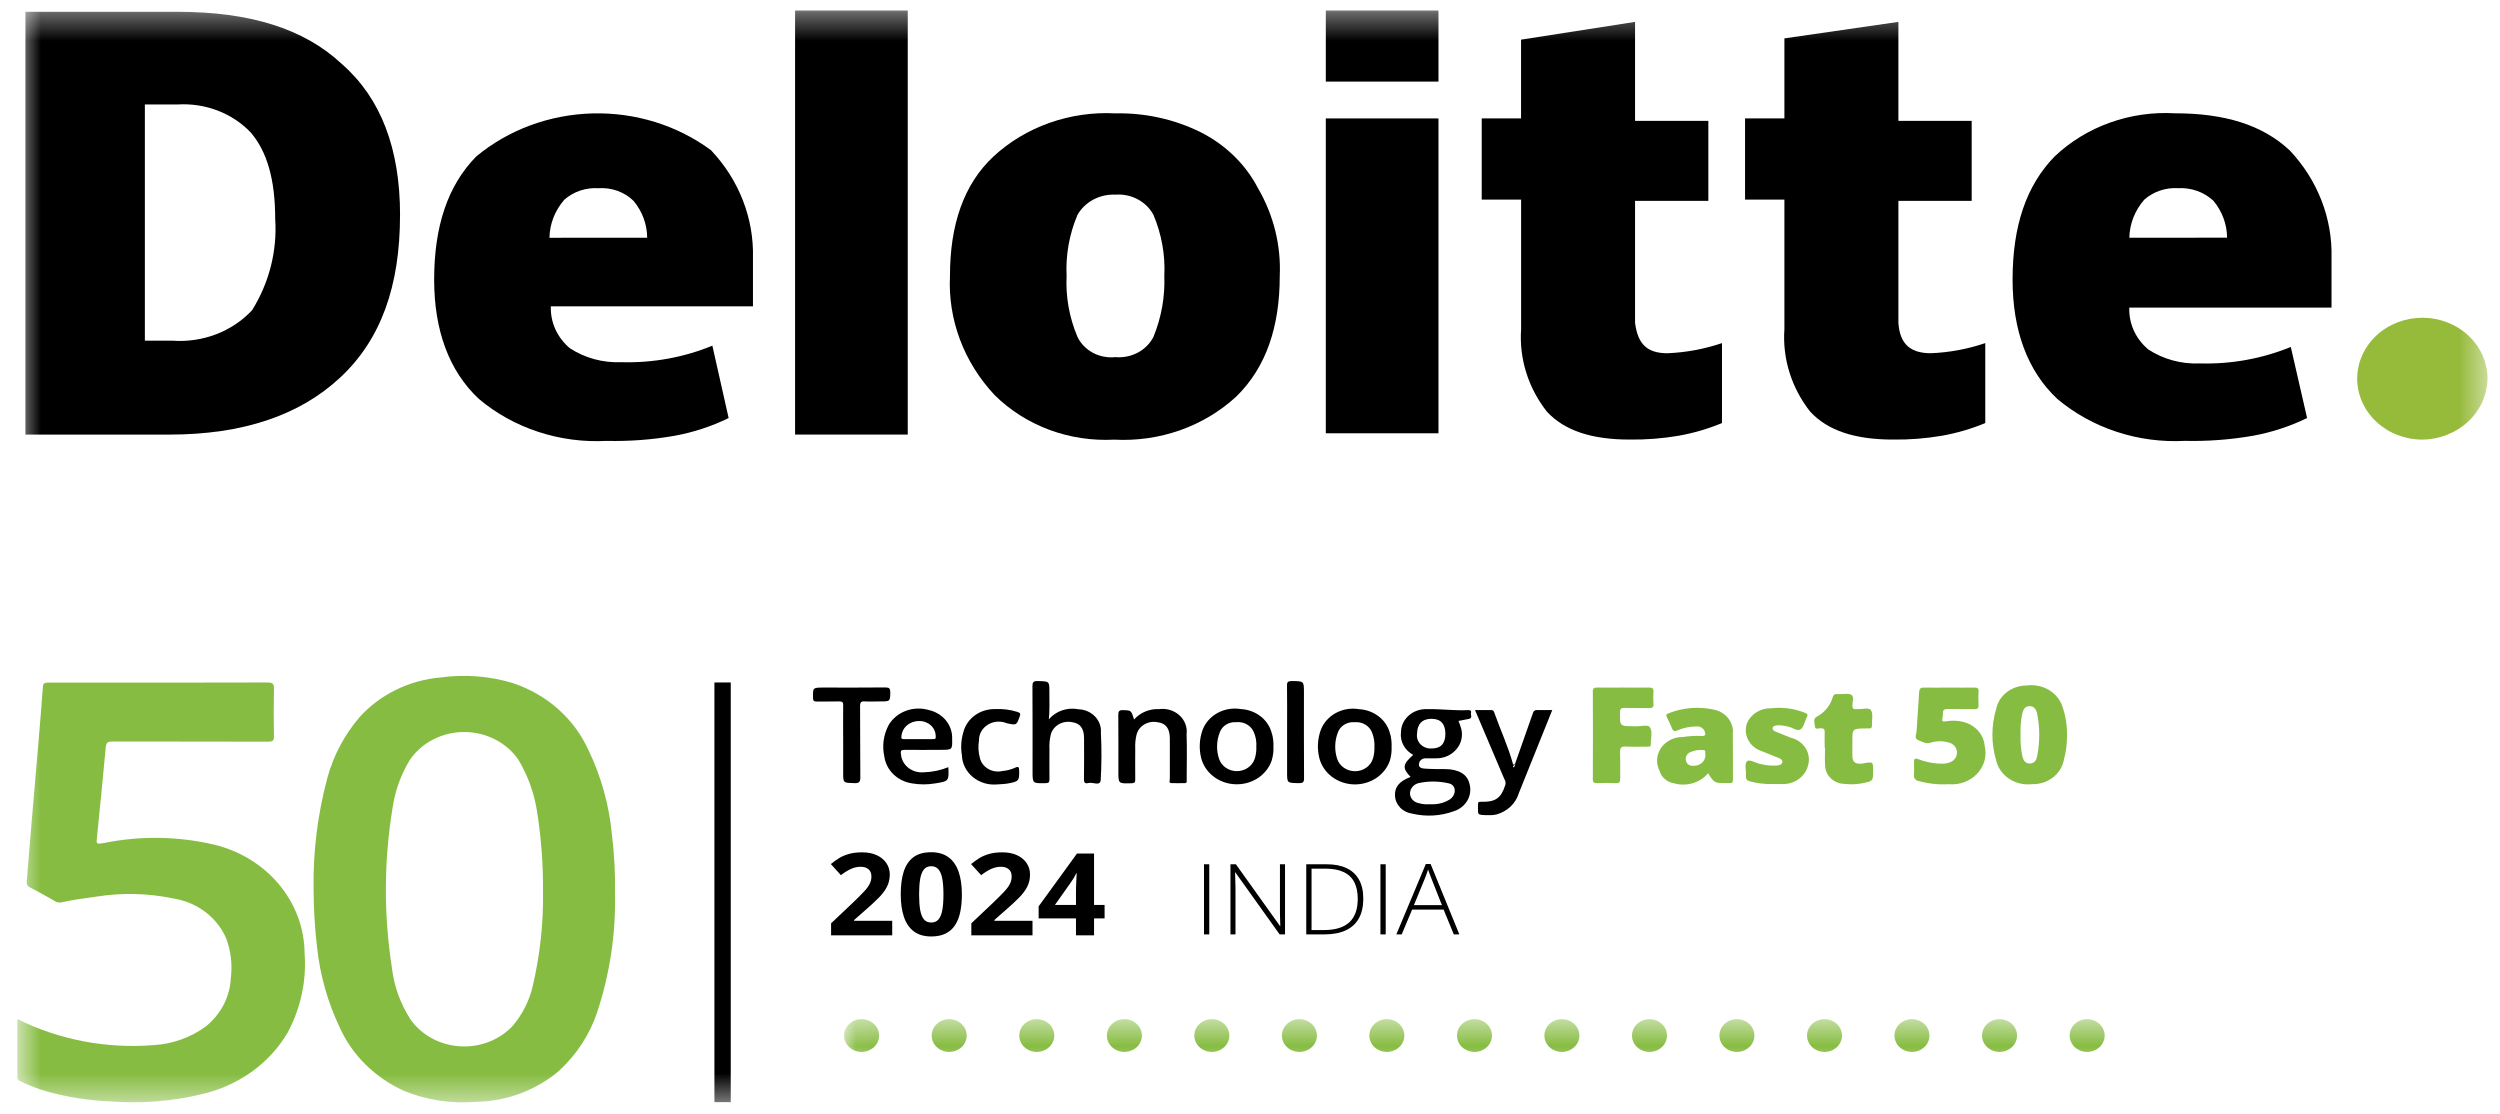 <svg width="92" height="41" viewBox="0 0 92 41" fill="none" xmlns="http://www.w3.org/2000/svg">
<g clip-path="url(#clip0_17131_335)">
<mask id="mask0_17131_335" style="mask-type:luminance" maskUnits="userSpaceOnUse" x="0" y="0" width="92" height="41">
<path d="M91.538 0.387H0.639V40.562H91.538V0.387Z" fill="white"/>
</mask>
<g mask="url(#mask0_17131_335)">
<path d="M21.66 27.619C21.407 27.046 21.027 26.529 20.547 26.101C20.067 25.673 19.496 25.345 18.871 25.137C18.019 24.88 17.116 24.809 16.23 24.928C15.647 24.978 15.081 25.134 14.563 25.389C14.045 25.644 13.586 25.992 13.213 26.413C12.663 27.065 12.266 27.818 12.049 28.623C11.69 29.956 11.519 31.326 11.54 32.701C11.541 33.423 11.584 34.146 11.669 34.864C11.777 35.885 12.06 36.884 12.507 37.821C12.966 38.837 13.804 39.662 14.865 40.143C15.699 40.484 16.612 40.624 17.52 40.548C18.648 40.526 19.73 40.123 20.565 39.412C21.215 38.815 21.698 38.078 21.971 37.265C22.441 35.845 22.664 34.363 22.633 32.877C22.645 32.147 22.606 31.418 22.517 30.693C22.415 29.632 22.128 28.593 21.665 27.62M19.604 36.292C19.481 36.821 19.232 37.317 18.876 37.742C18.636 38.002 18.336 38.205 17.998 38.338C17.66 38.47 17.294 38.527 16.928 38.505C16.563 38.482 16.208 38.381 15.892 38.209C15.575 38.037 15.305 37.798 15.104 37.512C14.73 36.93 14.497 36.278 14.421 35.602C14.115 33.635 14.127 31.637 14.456 29.673C14.549 29.073 14.761 28.495 15.08 27.968C15.294 27.653 15.589 27.393 15.939 27.213C16.289 27.033 16.682 26.938 17.081 26.938C17.481 26.938 17.874 27.033 18.224 27.213C18.574 27.393 18.869 27.653 19.083 27.968C19.442 28.573 19.675 29.235 19.772 29.921C19.919 30.863 19.989 31.815 19.983 32.767C20.003 33.951 19.876 35.134 19.604 36.29" fill="#86BC41"/>
<path d="M7.85 31.076C6.535 30.772 5.163 30.753 3.839 31.02C3.538 31.072 3.538 31.074 3.571 30.787C3.571 30.773 3.571 30.761 3.575 30.748C3.682 29.668 3.795 28.59 3.89 27.51C3.906 27.329 3.96 27.286 4.147 27.287C6.054 27.293 7.96 27.287 9.866 27.294C10.026 27.294 10.083 27.262 10.081 27.101C10.07 26.516 10.07 25.93 10.081 25.345C10.084 25.169 10.04 25.115 9.841 25.115C7.618 25.122 5.396 25.12 3.173 25.12C2.701 25.12 2.23 25.123 1.758 25.12C1.635 25.12 1.587 25.151 1.579 25.273C1.526 25.996 1.466 26.714 1.405 27.435C1.326 28.371 1.243 29.308 1.164 30.244C1.103 30.968 1.045 31.685 0.985 32.406C0.977 32.508 0.978 32.592 1.097 32.653C1.42 32.818 1.729 32.997 2.043 33.173C2.075 33.192 2.111 33.206 2.149 33.211C2.187 33.217 2.226 33.215 2.264 33.206C2.687 33.111 3.118 33.053 3.552 32.995C4.483 32.847 5.436 32.869 6.358 33.059C6.794 33.126 7.205 33.297 7.55 33.555C7.894 33.814 8.161 34.152 8.325 34.536C8.499 35.004 8.557 35.502 8.494 35.994C8.478 36.334 8.389 36.667 8.231 36.973C8.072 37.279 7.849 37.551 7.574 37.773C7.023 38.179 6.354 38.419 5.654 38.46C3.919 38.599 2.177 38.267 0.639 37.502C0.639 38.238 0.639 38.948 0.639 39.656C0.639 39.742 0.704 39.765 0.764 39.795C1.062 39.942 1.374 40.063 1.696 40.157C2.47 40.376 3.271 40.502 4.08 40.533C5.195 40.619 6.318 40.53 7.403 40.272C8.075 40.12 8.706 39.839 9.256 39.446C9.805 39.053 10.26 38.557 10.591 37.99C11.073 37.085 11.286 36.076 11.208 35.068C11.2 34.148 10.866 33.258 10.258 32.535C9.651 31.813 8.804 31.299 7.851 31.076" fill="#86BC41"/>
<path d="M74.588 25.226C74.321 25.224 74.062 25.309 73.856 25.467C73.649 25.625 73.508 25.846 73.458 26.091C73.275 26.709 73.275 27.361 73.458 27.979C73.52 28.253 73.69 28.495 73.934 28.658C74.178 28.821 74.478 28.892 74.776 28.857C75.053 28.866 75.325 28.78 75.54 28.616C75.756 28.453 75.901 28.222 75.949 27.966C76.029 27.673 76.068 27.372 76.066 27.07C76.074 26.722 76.022 26.374 75.911 26.042C75.834 25.778 75.658 25.55 75.414 25.399C75.17 25.249 74.876 25.187 74.586 25.226M74.973 27.803C74.945 27.95 74.886 28.098 74.693 28.097C74.499 28.096 74.451 27.945 74.414 27.799C74.367 27.547 74.348 27.291 74.356 27.035C74.346 26.772 74.368 26.51 74.42 26.252C74.456 26.121 74.513 25.988 74.686 25.986C74.858 25.983 74.936 26.115 74.965 26.258C75.069 26.768 75.071 27.292 74.972 27.803" fill="#86BC41"/>
<path d="M72.229 26.561C72.023 26.514 71.809 26.509 71.602 26.545C71.487 26.562 71.461 26.536 71.479 26.439C71.493 26.381 71.5 26.322 71.5 26.263C71.489 26.122 71.555 26.087 71.698 26.091C72.014 26.1 72.331 26.091 72.647 26.097C72.781 26.1 72.818 26.057 72.811 25.938C72.801 25.774 72.801 25.61 72.811 25.445C72.817 25.33 72.77 25.3 72.653 25.303C72.344 25.309 72.034 25.303 71.725 25.303C71.415 25.303 71.12 25.31 70.818 25.303C70.669 25.298 70.629 25.348 70.624 25.483C70.599 25.962 70.556 26.44 70.529 26.919C70.523 27.035 70.416 27.182 70.626 27.253C70.76 27.299 70.87 27.386 71.039 27.333C71.261 27.261 71.501 27.259 71.724 27.328C71.817 27.352 71.897 27.406 71.95 27.481C72.004 27.555 72.026 27.646 72.014 27.735C71.993 27.949 71.808 28.089 71.518 28.102C71.201 28.108 70.886 28.051 70.593 27.937C70.465 27.892 70.432 27.927 70.436 28.043C70.441 28.201 70.446 28.359 70.436 28.516C70.431 28.541 70.432 28.567 70.438 28.593C70.444 28.618 70.455 28.642 70.471 28.663C70.487 28.684 70.508 28.702 70.531 28.716C70.555 28.729 70.581 28.738 70.608 28.742C70.966 28.841 71.34 28.881 71.712 28.859C71.907 28.876 72.104 28.851 72.286 28.783C72.468 28.716 72.63 28.609 72.759 28.472C72.889 28.335 72.981 28.171 73.03 27.993C73.078 27.816 73.081 27.63 73.037 27.452C73.02 27.244 72.933 27.046 72.789 26.886C72.645 26.727 72.451 26.614 72.234 26.563" fill="#86BC41"/>
<path d="M63.773 26.951C63.778 26.761 63.714 26.575 63.591 26.423C63.468 26.272 63.293 26.165 63.096 26.119C62.532 25.99 61.938 26.036 61.404 26.249C61.321 26.279 61.3 26.317 61.34 26.395C61.41 26.531 61.476 26.669 61.533 26.809C61.572 26.901 61.617 26.923 61.72 26.882C61.943 26.784 62.186 26.733 62.433 26.733C62.5 26.728 62.567 26.745 62.623 26.781C62.678 26.817 62.719 26.869 62.738 26.93C62.772 27.031 62.761 27.09 62.621 27.083C62.389 27.073 62.157 27.086 61.928 27.123C61.769 27.12 61.611 27.156 61.471 27.226C61.33 27.297 61.212 27.4 61.126 27.526C61.041 27.651 60.991 27.796 60.982 27.944C60.974 28.093 61.006 28.242 61.076 28.376C61.108 28.488 61.174 28.59 61.265 28.669C61.356 28.748 61.469 28.801 61.592 28.822C61.817 28.889 62.059 28.89 62.285 28.824C62.511 28.759 62.711 28.63 62.856 28.456C63.09 28.817 63.09 28.817 63.523 28.817C63.559 28.815 63.594 28.815 63.629 28.817C63.739 28.831 63.774 28.79 63.773 28.685C63.768 28.107 63.777 27.528 63.768 26.95M62.758 27.769C62.765 27.866 62.731 27.963 62.665 28.038C62.598 28.114 62.503 28.163 62.399 28.175C62.253 28.195 62.106 28.181 62.053 28.023C62.027 27.957 62.029 27.884 62.058 27.819C62.088 27.754 62.143 27.703 62.212 27.675C62.353 27.615 62.508 27.589 62.663 27.6C62.81 27.6 62.736 27.713 62.758 27.769Z" fill="#86BC41"/>
<path d="M54.134 26.235C54.151 26.163 54.116 26.128 54.031 26.132C53.525 26.159 53.021 26.084 52.517 26.097C52.393 26.091 52.269 26.109 52.153 26.15C52.037 26.19 51.931 26.252 51.841 26.332C51.751 26.412 51.68 26.508 51.63 26.614C51.581 26.721 51.556 26.835 51.555 26.951C51.535 27.115 51.568 27.281 51.648 27.428C51.728 27.576 51.853 27.698 52.006 27.779C51.613 28.131 51.596 28.261 51.91 28.592C51.498 28.744 51.321 28.96 51.336 29.276C51.34 29.439 51.407 29.595 51.523 29.717C51.639 29.839 51.797 29.918 51.97 29.942C52.478 30.063 53.014 30.032 53.501 29.853C53.717 29.784 53.897 29.64 54.004 29.452C54.11 29.263 54.136 29.043 54.075 28.837C53.996 28.494 53.679 28.306 53.182 28.303C52.929 28.303 52.676 28.303 52.424 28.285C52.322 28.279 52.196 28.247 52.22 28.111C52.224 28.054 52.252 28.001 52.296 27.963C52.341 27.925 52.4 27.904 52.46 27.906C52.58 27.906 52.699 27.912 52.819 27.906C52.964 27.912 53.108 27.886 53.241 27.831C53.373 27.776 53.49 27.692 53.583 27.588C53.676 27.483 53.742 27.36 53.775 27.228C53.808 27.096 53.809 26.959 53.776 26.826C53.748 26.726 53.714 26.627 53.673 26.53C53.798 26.506 53.921 26.481 54.045 26.458C54.205 26.428 54.114 26.311 54.132 26.233M53.328 28.831C53.586 28.892 53.605 29.224 53.373 29.406C53.182 29.531 52.954 29.598 52.721 29.597C52.679 29.601 52.637 29.597 52.577 29.597C52.456 29.605 52.335 29.592 52.219 29.558C52.132 29.544 52.052 29.503 51.992 29.442C51.932 29.38 51.895 29.302 51.888 29.219C51.884 29.129 51.913 29.04 51.97 28.968C52.027 28.895 52.108 28.843 52.201 28.819C52.573 28.738 52.959 28.742 53.329 28.83M52.685 27.544C52.609 27.549 52.532 27.538 52.462 27.511C52.391 27.485 52.327 27.444 52.276 27.392C52.224 27.339 52.186 27.276 52.164 27.208C52.142 27.14 52.137 27.068 52.148 26.997C52.153 26.642 52.342 26.448 52.687 26.452C53.018 26.455 53.189 26.641 53.19 27.001C53.19 27.361 53.026 27.544 52.685 27.544Z" fill="black"/>
<path d="M60.676 25.302C60.367 25.309 60.057 25.302 59.748 25.302C59.425 25.302 59.103 25.306 58.777 25.302C58.664 25.302 58.616 25.326 58.616 25.443C58.621 26.522 58.621 27.601 58.616 28.679C58.616 28.799 58.665 28.822 58.778 28.819C59.003 28.813 59.229 28.809 59.453 28.819C59.601 28.827 59.627 28.769 59.625 28.648C59.617 28.326 59.632 28.003 59.618 27.683C59.611 27.523 59.653 27.463 59.835 27.473C60.092 27.488 60.355 27.477 60.615 27.476C60.675 27.476 60.752 27.491 60.749 27.398C60.744 27.182 60.827 26.934 60.715 26.762C60.642 26.65 60.374 26.739 60.193 26.726C60.179 26.726 60.165 26.726 60.151 26.726C59.601 26.726 59.606 26.726 59.617 26.204C59.617 26.079 59.664 26.049 59.789 26.052C60.085 26.06 60.38 26.052 60.675 26.057C60.798 26.057 60.857 26.036 60.848 25.907C60.837 25.756 60.837 25.604 60.848 25.453C60.858 25.325 60.797 25.3 60.675 25.303" fill="#86BC41"/>
<path d="M65.903 27.151C65.718 27.072 65.529 27 65.343 26.924C65.283 26.899 65.224 26.864 65.233 26.794C65.245 26.714 65.326 26.702 65.394 26.693C65.528 26.688 65.661 26.703 65.79 26.736C65.956 26.762 66.133 26.93 66.267 26.834C66.388 26.747 66.409 26.543 66.489 26.397C66.545 26.296 66.505 26.263 66.409 26.226C66.019 26.071 65.591 26.016 65.17 26.065C64.983 26.061 64.798 26.111 64.641 26.208C64.484 26.305 64.363 26.444 64.293 26.607C64.255 26.709 64.24 26.817 64.247 26.924C64.254 27.031 64.284 27.137 64.335 27.233C64.386 27.329 64.457 27.416 64.543 27.486C64.63 27.557 64.731 27.611 64.841 27.645C65.037 27.732 65.241 27.804 65.439 27.886C65.514 27.918 65.608 27.959 65.59 28.053C65.572 28.147 65.461 28.164 65.371 28.174C65.182 28.182 64.992 28.164 64.808 28.122C64.625 28.089 64.374 27.925 64.288 28.016C64.189 28.122 64.266 28.366 64.25 28.549C64.238 28.684 64.305 28.734 64.43 28.763C64.695 28.83 64.969 28.86 65.244 28.852C65.342 28.852 65.441 28.856 65.539 28.852C65.766 28.868 65.991 28.808 66.175 28.682C66.358 28.556 66.487 28.372 66.537 28.165C66.568 28.059 66.575 27.949 66.559 27.841C66.544 27.732 66.506 27.628 66.447 27.533C66.388 27.439 66.309 27.356 66.216 27.29C66.123 27.224 66.017 27.176 65.903 27.149" fill="#86BC41"/>
<path d="M39.692 26.101C39.49 26.061 39.281 26.075 39.087 26.14C38.894 26.206 38.724 26.321 38.597 26.473C38.633 26.131 38.615 25.795 38.617 25.461C38.617 25.065 38.617 25.073 38.188 25.063C38.024 25.06 37.994 25.108 37.994 25.251C38.001 26.296 37.998 27.342 37.998 28.388C37.998 28.834 37.998 28.829 38.472 28.821C38.601 28.821 38.621 28.777 38.62 28.672C38.614 28.31 38.62 27.948 38.62 27.587C38.608 27.396 38.626 27.205 38.672 27.019C38.717 26.865 38.824 26.732 38.97 26.65C39.117 26.568 39.292 26.542 39.459 26.577C39.748 26.617 39.892 26.807 39.893 27.158C39.893 27.671 39.899 28.183 39.89 28.697C39.89 28.84 39.977 28.835 40.061 28.814C40.213 28.774 40.489 28.942 40.506 28.706C40.54 28.129 40.543 27.549 40.513 26.971C40.523 26.864 40.509 26.755 40.473 26.653C40.437 26.55 40.38 26.455 40.303 26.374C40.227 26.293 40.135 26.227 40.031 26.18C39.927 26.133 39.814 26.106 39.698 26.101" fill="black"/>
<path d="M68.591 28.09C68.563 28.095 68.535 28.099 68.507 28.102C68.266 28.12 68.17 28.042 68.167 27.814C68.167 27.636 68.167 27.459 68.167 27.281C68.167 26.809 68.167 26.809 68.682 26.806C68.71 26.805 68.738 26.805 68.766 26.806C68.858 26.815 68.891 26.776 68.888 26.692C68.879 26.503 68.942 26.275 68.851 26.136C68.774 26.019 68.512 26.11 68.335 26.096C68.328 26.095 68.321 26.095 68.314 26.096C68.205 26.11 68.169 26.069 68.168 25.965C68.168 25.829 68.239 25.641 68.133 25.572C68.028 25.503 67.837 25.548 67.682 25.543C67.661 25.543 67.64 25.543 67.618 25.543C67.599 25.539 67.58 25.539 67.561 25.542C67.542 25.545 67.524 25.552 67.508 25.562C67.492 25.572 67.478 25.585 67.468 25.6C67.457 25.615 67.45 25.632 67.447 25.649C67.405 25.801 67.331 25.944 67.229 26.069C67.128 26.194 67 26.299 66.855 26.377C66.703 26.454 66.785 26.618 66.791 26.738C66.796 26.859 66.925 26.799 66.994 26.799C67.114 26.799 67.153 26.835 67.149 26.946C67.141 27.137 67.149 27.327 67.149 27.518H67.162C67.162 27.734 67.146 27.952 67.165 28.167C67.166 28.344 67.24 28.514 67.373 28.641C67.505 28.768 67.684 28.842 67.874 28.847C68.09 28.872 68.309 28.865 68.524 28.826C68.929 28.743 68.93 28.747 68.93 28.361C68.93 28.03 68.929 28.03 68.594 28.087" fill="#86BC41"/>
<path d="M56.584 26.13C56.547 26.122 56.508 26.129 56.477 26.148C56.445 26.168 56.423 26.198 56.415 26.232C56.197 26.855 55.977 27.478 55.757 28.101C55.759 28.126 55.756 28.152 55.747 28.176C55.739 28.2 55.725 28.222 55.707 28.242C55.664 28.213 55.681 28.177 55.685 28.142C55.506 27.479 55.212 26.854 54.984 26.208C54.978 26.183 54.962 26.16 54.939 26.146C54.916 26.132 54.888 26.126 54.861 26.131C54.675 26.134 54.488 26.131 54.281 26.131C54.648 26.994 55.006 27.833 55.361 28.672C55.401 28.733 55.414 28.806 55.399 28.876C55.242 29.373 55.038 29.522 54.497 29.505C54.423 29.505 54.391 29.512 54.392 29.581C54.399 29.994 54.314 29.992 54.764 29.998C54.862 30.003 54.961 29.995 55.057 29.976C55.257 29.923 55.44 29.822 55.587 29.683C55.733 29.545 55.839 29.373 55.894 29.185C56.234 28.345 56.572 27.505 56.908 26.664L57.123 26.13C56.92 26.13 56.752 26.135 56.584 26.13Z" fill="black"/>
<path d="M46.809 27.014C46.754 26.765 46.612 26.539 46.405 26.373C46.199 26.207 45.94 26.109 45.668 26.094C45.371 26.044 45.064 26.095 44.804 26.238C44.544 26.381 44.347 26.607 44.25 26.874C44.137 27.201 44.12 27.549 44.2 27.884C44.266 28.153 44.425 28.395 44.652 28.571C44.879 28.748 45.162 28.85 45.457 28.861C45.752 28.873 46.042 28.794 46.285 28.637C46.527 28.479 46.708 28.251 46.798 27.988C46.848 27.824 46.87 27.653 46.863 27.482C46.869 27.325 46.852 27.167 46.813 27.014M46.169 27.936C46.124 28.065 46.036 28.177 45.919 28.256C45.802 28.335 45.661 28.378 45.517 28.378C45.372 28.378 45.231 28.335 45.114 28.256C44.997 28.177 44.91 28.065 44.865 27.936C44.755 27.614 44.763 27.268 44.888 26.951C44.929 26.834 45.011 26.734 45.121 26.666C45.23 26.598 45.361 26.566 45.492 26.576C45.626 26.562 45.762 26.589 45.878 26.653C45.994 26.718 46.085 26.816 46.136 26.933C46.211 27.103 46.245 27.287 46.233 27.471C46.24 27.629 46.219 27.787 46.169 27.938" fill="black"/>
<path d="M51.158 27.018C51.102 26.768 50.96 26.543 50.754 26.377C50.547 26.211 50.288 26.113 50.016 26.098C49.719 26.047 49.413 26.098 49.153 26.241C48.893 26.384 48.696 26.61 48.599 26.878C48.486 27.204 48.468 27.553 48.549 27.888C48.615 28.157 48.774 28.398 49.001 28.575C49.228 28.751 49.51 28.853 49.805 28.865C50.1 28.877 50.391 28.798 50.633 28.64C50.876 28.483 51.056 28.255 51.147 27.992C51.197 27.828 51.218 27.657 51.211 27.486C51.218 27.329 51.201 27.171 51.162 27.018M50.525 27.916C50.483 28.049 50.398 28.166 50.279 28.25C50.161 28.334 50.017 28.38 49.869 28.381C49.721 28.381 49.576 28.337 49.457 28.255C49.337 28.173 49.25 28.056 49.207 27.924C49.106 27.614 49.113 27.282 49.226 26.975C49.265 26.851 49.349 26.743 49.464 26.67C49.579 26.598 49.717 26.565 49.855 26.577C49.993 26.565 50.131 26.597 50.247 26.668C50.363 26.738 50.45 26.843 50.494 26.965C50.56 27.132 50.589 27.309 50.579 27.487C50.584 27.631 50.566 27.777 50.525 27.916Z" fill="black"/>
<path d="M43.67 26.988C43.681 26.864 43.662 26.739 43.614 26.622C43.566 26.506 43.491 26.401 43.394 26.315C43.297 26.229 43.181 26.165 43.054 26.127C42.927 26.089 42.792 26.078 42.66 26.095C42.484 26.086 42.309 26.116 42.148 26.183C41.987 26.25 41.845 26.351 41.734 26.478C41.626 26.134 41.626 26.142 41.337 26.133C41.188 26.128 41.151 26.171 41.153 26.308C41.16 27.005 41.156 27.702 41.156 28.399C41.156 28.842 41.156 28.838 41.638 28.824C41.752 28.821 41.779 28.787 41.777 28.687C41.771 28.306 41.777 27.924 41.777 27.542C41.768 27.371 41.785 27.2 41.826 27.033C41.865 26.878 41.968 26.743 42.113 26.658C42.257 26.573 42.432 26.544 42.599 26.578C42.9 26.613 43.046 26.804 43.05 27.167C43.05 27.667 43.05 28.166 43.05 28.667C43.05 28.72 42.997 28.814 43.114 28.819C43.276 28.825 43.436 28.819 43.599 28.819C43.689 28.819 43.67 28.752 43.67 28.703C43.67 28.131 43.686 27.558 43.666 26.988" fill="black"/>
<path d="M34.178 26.129C33.903 26.049 33.608 26.058 33.34 26.157C33.073 26.256 32.849 26.438 32.708 26.672C32.513 27.033 32.455 27.445 32.544 27.841C32.577 28.087 32.695 28.318 32.881 28.496C33.066 28.674 33.308 28.792 33.571 28.83C33.848 28.877 34.132 28.877 34.408 28.83C34.919 28.749 34.924 28.744 34.899 28.232C34.611 28.349 34.301 28.413 33.987 28.421C33.885 28.429 33.782 28.418 33.684 28.389C33.587 28.359 33.497 28.312 33.419 28.249C33.341 28.186 33.278 28.11 33.233 28.024C33.187 27.938 33.161 27.844 33.155 27.748C33.132 27.623 33.169 27.592 33.302 27.594C33.738 27.602 34.174 27.594 34.61 27.594C35.046 27.594 35.048 27.594 35.039 27.185C35.048 26.943 34.967 26.705 34.81 26.512C34.653 26.32 34.429 26.184 34.177 26.128M34.327 27.201C34.151 27.197 33.976 27.201 33.8 27.201C33.625 27.201 33.449 27.197 33.274 27.201C33.179 27.201 33.16 27.179 33.173 27.088C33.185 26.936 33.259 26.794 33.38 26.691C33.5 26.588 33.658 26.532 33.822 26.535C33.901 26.532 33.98 26.545 34.054 26.572C34.128 26.599 34.196 26.639 34.253 26.691C34.31 26.742 34.355 26.804 34.386 26.872C34.417 26.941 34.433 27.014 34.434 27.089C34.445 27.181 34.417 27.203 34.327 27.201Z" fill="black"/>
<path d="M32.759 25.471C32.763 25.334 32.725 25.297 32.576 25.298C31.824 25.306 31.072 25.302 30.321 25.302C29.908 25.302 29.915 25.302 29.919 25.681C29.919 25.802 29.966 25.82 30.077 25.817C30.344 25.811 30.612 25.821 30.878 25.812C30.999 25.809 31.031 25.844 31.029 25.955C31.023 26.409 31.029 26.862 31.029 27.316V28.439C31.029 28.816 31.029 28.805 31.431 28.819C31.618 28.826 31.662 28.778 31.66 28.605C31.65 27.73 31.66 26.857 31.651 25.982C31.651 25.84 31.693 25.801 31.839 25.812C32.021 25.824 32.204 25.812 32.387 25.812C32.763 25.812 32.755 25.812 32.764 25.468" fill="black"/>
<path d="M37.45 26.201C37.184 26.116 36.903 26.08 36.622 26.094C36.353 26.089 36.09 26.17 35.877 26.324C35.664 26.478 35.514 26.696 35.452 26.942C35.368 27.22 35.35 27.513 35.399 27.799C35.404 27.951 35.443 28.101 35.513 28.239C35.583 28.377 35.683 28.5 35.806 28.6C35.929 28.7 36.072 28.775 36.228 28.821C36.383 28.867 36.547 28.882 36.709 28.866C36.835 28.856 36.962 28.855 37.085 28.833C37.496 28.761 37.514 28.731 37.505 28.351C37.505 28.237 37.485 28.19 37.353 28.253C37.207 28.319 37.05 28.36 36.888 28.374C36.799 28.394 36.706 28.398 36.615 28.384C36.525 28.37 36.438 28.339 36.36 28.293C36.282 28.247 36.215 28.186 36.163 28.116C36.111 28.045 36.075 27.965 36.057 27.88C36.002 27.676 35.992 27.463 36.026 27.255C36.023 27.14 36.051 27.026 36.108 26.923C36.164 26.821 36.248 26.734 36.35 26.67C36.452 26.606 36.57 26.567 36.693 26.558C36.816 26.548 36.939 26.568 37.051 26.615C37.411 26.695 37.407 26.694 37.529 26.356C37.562 26.265 37.545 26.236 37.451 26.203" fill="black"/>
<path d="M47.985 25.485C47.985 25.063 47.985 25.067 47.539 25.063C47.404 25.063 47.36 25.092 47.362 25.225C47.37 25.79 47.365 26.355 47.365 26.921V28.419C47.365 28.819 47.365 28.812 47.789 28.82C47.945 28.823 47.989 28.79 47.989 28.639C47.981 27.588 47.985 26.537 47.985 25.485Z" fill="black"/>
<path d="M55.69 28.215C55.714 28.18 55.734 28.142 55.748 28.103L55.676 28.145C55.699 28.173 55.706 28.201 55.69 28.215Z" fill="black"/>
<path d="M32.834 34.421H30.584V33.978L31.392 33.214C31.555 33.057 31.686 32.927 31.784 32.822C31.884 32.717 31.956 32.62 32 32.534C32.045 32.447 32.068 32.355 32.068 32.256C32.068 32.136 32.032 32.047 31.96 31.988C31.89 31.928 31.795 31.897 31.676 31.897C31.551 31.897 31.43 31.924 31.313 31.978C31.195 32.031 31.073 32.108 30.945 32.206L30.575 31.797C30.668 31.722 30.765 31.652 30.868 31.586C30.972 31.52 31.093 31.468 31.229 31.428C31.367 31.387 31.532 31.366 31.724 31.366C31.936 31.366 32.117 31.402 32.268 31.473C32.421 31.544 32.538 31.642 32.621 31.766C32.703 31.888 32.744 32.026 32.744 32.182C32.744 32.348 32.709 32.5 32.638 32.637C32.568 32.774 32.465 32.91 32.33 33.045C32.197 33.179 32.035 33.328 31.846 33.492L31.432 33.856V33.885H32.834V34.421ZM35.397 32.915C35.397 33.158 35.377 33.375 35.336 33.566C35.296 33.757 35.231 33.919 35.142 34.052C35.054 34.185 34.938 34.287 34.794 34.357C34.65 34.427 34.475 34.462 34.27 34.462C34.012 34.462 33.8 34.401 33.634 34.279C33.468 34.155 33.345 33.978 33.266 33.747C33.187 33.515 33.147 33.238 33.147 32.915C33.147 32.59 33.183 32.312 33.255 32.081C33.328 31.849 33.447 31.671 33.612 31.547C33.776 31.424 33.995 31.362 34.27 31.362C34.527 31.362 34.738 31.424 34.904 31.547C35.072 31.669 35.196 31.847 35.276 32.079C35.357 32.309 35.397 32.588 35.397 32.915ZM33.823 32.915C33.823 33.144 33.836 33.336 33.863 33.49C33.891 33.642 33.937 33.757 34.001 33.834C34.066 33.911 34.156 33.949 34.27 33.949C34.383 33.949 34.472 33.911 34.536 33.836C34.602 33.759 34.649 33.644 34.677 33.492C34.705 33.338 34.719 33.146 34.719 32.915C34.719 32.686 34.705 32.494 34.677 32.34C34.649 32.187 34.602 32.071 34.536 31.994C34.472 31.916 34.383 31.877 34.27 31.877C34.156 31.877 34.066 31.916 34.001 31.994C33.937 32.071 33.891 32.187 33.863 32.34C33.836 32.494 33.823 32.686 33.823 32.915ZM37.996 34.421H35.745V33.978L36.553 33.214C36.716 33.057 36.847 32.927 36.945 32.822C37.045 32.717 37.117 32.62 37.161 32.534C37.207 32.447 37.229 32.355 37.229 32.256C37.229 32.136 37.194 32.047 37.121 31.988C37.051 31.928 36.956 31.897 36.837 31.897C36.713 31.897 36.592 31.924 36.474 31.978C36.357 32.031 36.234 32.108 36.106 32.206L35.736 31.797C35.829 31.722 35.927 31.652 36.029 31.586C36.134 31.52 36.254 31.468 36.391 31.428C36.528 31.387 36.694 31.366 36.886 31.366C37.097 31.366 37.279 31.402 37.43 31.473C37.583 31.544 37.7 31.642 37.782 31.766C37.864 31.888 37.905 32.026 37.905 32.182C37.905 32.348 37.87 32.5 37.8 32.637C37.729 32.774 37.626 32.91 37.491 33.045C37.358 33.179 37.196 33.328 37.007 33.492L36.593 33.856V33.885H37.996V34.421ZM40.649 33.797H40.261V34.421H39.596V33.797H38.222V33.354L39.634 31.409H40.261V33.302H40.649V33.797ZM39.596 33.302V32.791C39.596 32.743 39.597 32.686 39.599 32.62C39.602 32.554 39.605 32.489 39.608 32.423C39.611 32.357 39.613 32.298 39.616 32.248C39.621 32.195 39.624 32.159 39.625 32.138H39.608C39.58 32.195 39.55 32.25 39.519 32.303C39.489 32.355 39.453 32.41 39.411 32.468L38.821 33.302H39.596Z" fill="black"/>
<path d="M44.307 34.386V31.805H44.501V34.386H44.307ZM47.289 34.386H47.091L45.46 32.103H45.451C45.453 32.167 45.455 32.232 45.456 32.298C45.459 32.362 45.461 32.429 45.462 32.499C45.465 32.567 45.466 32.638 45.466 32.711V34.386H45.281V31.805H45.481L47.106 34.081H47.115C47.114 34.029 47.112 33.969 47.11 33.901C47.108 33.833 47.106 33.762 47.104 33.691C47.103 33.619 47.102 33.551 47.102 33.488V31.805H47.289V34.386ZM50.169 33.071C50.169 33.359 50.114 33.601 50.005 33.797C49.897 33.992 49.736 34.139 49.522 34.238C49.309 34.337 49.045 34.386 48.731 34.386H48.07V31.805H48.818C49.112 31.805 49.359 31.853 49.559 31.95C49.76 32.046 49.911 32.189 50.014 32.377C50.118 32.564 50.169 32.795 50.169 33.071ZM49.965 33.078C49.965 32.832 49.922 32.627 49.837 32.462C49.751 32.297 49.62 32.173 49.444 32.091C49.268 32.007 49.045 31.966 48.774 31.966H48.265V34.226H48.721C49.138 34.226 49.449 34.13 49.656 33.94C49.862 33.748 49.965 33.461 49.965 33.078ZM50.8 34.386V31.805H50.994V34.386H50.8ZM53.5 34.386L53.125 33.473H51.966L51.583 34.386H51.385L52.47 31.796H52.647L53.704 34.386H53.5ZM53.062 33.309L52.681 32.342C52.671 32.317 52.659 32.285 52.644 32.246C52.63 32.208 52.615 32.166 52.598 32.123C52.583 32.079 52.568 32.038 52.553 31.999C52.54 32.04 52.526 32.082 52.511 32.123C52.496 32.164 52.482 32.204 52.468 32.243C52.454 32.281 52.441 32.315 52.428 32.345L52.032 33.309H53.062Z" fill="black"/>
<path d="M86.745 13.936C86.745 13.341 86.998 12.771 87.448 12.35C87.897 11.929 88.508 11.693 89.144 11.693C89.779 11.693 90.389 11.929 90.839 12.35C91.288 12.771 91.541 13.341 91.541 13.936C91.532 14.528 91.277 15.094 90.829 15.513C90.381 15.931 89.777 16.17 89.144 16.178C88.508 16.178 87.898 15.942 87.449 15.521C86.999 15.101 86.746 14.531 86.745 13.936Z" fill="#96BA3A"/>
<path d="M14.721 7.91C14.721 10.526 14.022 12.49 12.523 13.89C11.025 15.29 8.927 15.993 6.231 15.993H0.936V0.434H6.53C9.177 0.434 11.175 1.042 12.574 2.35C14.022 3.612 14.722 5.48 14.722 7.91M10.127 8.051C10.127 6.604 9.827 5.574 9.225 4.873C8.889 4.521 8.471 4.246 8.004 4.067C7.536 3.889 7.032 3.813 6.528 3.845H5.331V12.536H6.33C6.881 12.578 7.435 12.498 7.947 12.304C8.459 12.109 8.915 11.804 9.278 11.414C9.911 10.396 10.206 9.225 10.127 8.05" fill="black"/>
<path d="M33.405 0.387H29.259V15.992H33.405V0.387Z" fill="black"/>
<path d="M47.095 10.153C47.095 12.021 46.596 13.517 45.497 14.591C44.908 15.135 44.204 15.558 43.43 15.832C42.655 16.105 41.828 16.224 41.002 16.179C40.186 16.222 39.371 16.098 38.612 15.816C37.852 15.533 37.169 15.099 36.607 14.544C35.471 13.335 34.88 11.761 34.959 10.153C34.959 8.284 35.458 6.789 36.557 5.761C37.145 5.217 37.849 4.794 38.624 4.52C39.398 4.247 40.225 4.128 41.052 4.172C42.147 4.149 43.231 4.39 44.198 4.873C45.11 5.336 45.843 6.055 46.296 6.929C46.869 7.916 47.145 9.03 47.095 10.153ZM39.251 10.153C39.213 10.918 39.349 11.682 39.65 12.395C39.769 12.643 39.968 12.848 40.219 12.983C40.471 13.117 40.761 13.173 41.049 13.142C41.336 13.167 41.624 13.108 41.874 12.975C42.124 12.841 42.325 12.639 42.448 12.395C42.74 11.68 42.876 10.918 42.847 10.153C42.886 9.387 42.749 8.623 42.448 7.91C42.321 7.669 42.12 7.469 41.871 7.336C41.622 7.202 41.335 7.142 41.049 7.163C40.764 7.15 40.481 7.213 40.233 7.346C39.986 7.478 39.783 7.674 39.65 7.91C39.349 8.623 39.213 9.387 39.251 10.153Z" fill="black"/>
<path d="M52.936 4.358H48.79V15.945H52.936V4.358Z" fill="black"/>
<path d="M52.936 0.387H48.79V3.003H52.936V0.387Z" fill="black"/>
<path d="M61.372 12.999C62.054 12.97 62.727 12.844 63.369 12.626V15.569C62.857 15.781 62.321 15.938 61.77 16.036C61.177 16.137 60.575 16.184 59.972 16.176C58.574 16.176 57.575 15.849 56.926 15.149C56.237 14.273 55.901 13.197 55.977 12.112V7.346H54.527V4.356H55.975V1.459L60.17 0.805V4.449H62.867V7.393H60.17V11.878C60.27 12.672 60.621 13 61.369 13" fill="black"/>
<path d="M71.061 12.999C71.743 12.97 72.417 12.844 73.058 12.626V15.569C72.546 15.781 72.01 15.938 71.46 16.036C70.867 16.137 70.264 16.184 69.662 16.176C68.263 16.176 67.264 15.849 66.615 15.149C65.926 14.273 65.59 13.197 65.666 12.112V7.346H64.218V4.356H65.666V1.412L69.861 0.805V4.449H72.558V7.393H69.861V11.878C69.912 12.672 70.313 12.999 71.061 12.999Z" fill="black"/>
<path d="M84.25 5.525C83.25 4.59 81.853 4.17 80.055 4.17C79.235 4.121 78.414 4.238 77.647 4.512C76.88 4.786 76.185 5.211 75.609 5.759C74.561 6.833 74.063 8.328 74.063 10.291C74.063 12.159 74.613 13.655 75.711 14.682C76.347 15.216 77.089 15.627 77.894 15.891C78.7 16.156 79.554 16.269 80.406 16.224C81.243 16.243 82.08 16.18 82.904 16.037C83.599 15.911 84.272 15.69 84.901 15.383L84.301 12.767C83.248 13.2 82.105 13.407 80.955 13.374C80.279 13.404 79.612 13.223 79.057 12.86C78.827 12.667 78.645 12.429 78.524 12.162C78.404 11.896 78.347 11.608 78.358 11.319H85.8V9.496C85.84 8.037 85.287 6.618 84.253 5.525M78.36 8.748C78.37 8.237 78.563 7.743 78.91 7.347C79.076 7.2 79.272 7.087 79.487 7.014C79.702 6.941 79.93 6.911 80.158 6.925C80.398 6.912 80.637 6.947 80.861 7.028C81.085 7.108 81.288 7.232 81.457 7.392C81.778 7.78 81.954 8.256 81.956 8.747L78.36 8.748Z" fill="black"/>
<path d="M26.163 5.526C24.923 4.61 23.377 4.131 21.798 4.174C20.218 4.217 18.704 4.778 17.523 5.76C16.474 6.834 15.977 8.33 15.977 10.292C15.977 12.16 16.526 13.656 17.625 14.683C18.26 15.217 19.002 15.628 19.808 15.892C20.613 16.157 21.467 16.27 22.32 16.225C23.157 16.244 23.994 16.182 24.817 16.038C25.513 15.912 26.186 15.691 26.814 15.384L26.215 12.721C25.162 13.154 24.018 13.361 22.869 13.329C22.193 13.358 21.525 13.177 20.971 12.815C20.741 12.621 20.558 12.383 20.438 12.117C20.317 11.85 20.26 11.562 20.272 11.273H27.709V9.498C27.749 8.038 27.197 6.619 26.163 5.526ZM20.22 8.75C20.229 8.238 20.422 7.744 20.769 7.348C20.935 7.201 21.132 7.088 21.346 7.015C21.561 6.943 21.79 6.912 22.018 6.926C22.258 6.909 22.499 6.942 22.723 7.023C22.948 7.104 23.15 7.23 23.316 7.393C23.638 7.781 23.813 8.257 23.816 8.748L20.22 8.75Z" fill="black"/>
<path d="M26.591 25.115V40.559" stroke="black" stroke-width="0.601" stroke-miterlimit="10"/>
<mask id="mask1_17131_335" style="mask-type:luminance" maskUnits="userSpaceOnUse" x="31" y="37" width="48" height="3">
<path d="M78.968 37.505H31.062V39.453H78.968V37.505Z" fill="white"/>
</mask>
<g mask="url(#mask1_17131_335)">
<path d="M31.706 38.711C32.062 38.711 32.351 38.441 32.351 38.108C32.351 37.775 32.062 37.505 31.706 37.505C31.351 37.505 31.062 37.775 31.062 38.108C31.062 38.441 31.351 38.711 31.706 38.711Z" fill="#86BC41"/>
<path d="M34.93 38.711C35.286 38.711 35.575 38.441 35.575 38.108C35.575 37.775 35.286 37.505 34.93 37.505C34.575 37.505 34.286 37.775 34.286 38.108C34.286 38.441 34.575 38.711 34.93 38.711Z" fill="#86BC41"/>
<path d="M38.153 38.711C38.509 38.711 38.798 38.441 38.798 38.108C38.798 37.775 38.509 37.505 38.153 37.505C37.798 37.505 37.509 37.775 37.509 38.108C37.509 38.441 37.798 38.711 38.153 38.711Z" fill="#86BC41"/>
<path d="M41.377 38.711C41.733 38.711 42.022 38.441 42.022 38.108C42.022 37.775 41.733 37.505 41.377 37.505C41.022 37.505 40.733 37.775 40.733 38.108C40.733 38.441 41.022 38.711 41.377 38.711Z" fill="#86BC41"/>
<path d="M44.596 38.711C44.951 38.711 45.24 38.441 45.24 38.108C45.24 37.775 44.951 37.505 44.596 37.505C44.24 37.505 43.951 37.775 43.951 38.108C43.951 38.441 44.24 38.711 44.596 38.711Z" fill="#86BC41"/>
<path d="M47.819 38.711C48.174 38.711 48.463 38.441 48.463 38.108C48.463 37.775 48.174 37.505 47.819 37.505C47.463 37.505 47.174 37.775 47.174 38.108C47.174 38.441 47.463 38.711 47.819 38.711Z" fill="#86BC41"/>
<path d="M51.036 38.711C51.392 38.711 51.68 38.441 51.68 38.108C51.68 37.775 51.392 37.505 51.036 37.505C50.68 37.505 50.392 37.775 50.392 38.108C50.392 38.441 50.68 38.711 51.036 38.711Z" fill="#86BC41"/>
<path d="M54.261 38.711C54.617 38.711 54.905 38.441 54.905 38.108C54.905 37.775 54.617 37.505 54.261 37.505C53.905 37.505 53.617 37.775 53.617 38.108C53.617 38.441 53.905 38.711 54.261 38.711Z" fill="#86BC41"/>
<path d="M57.477 38.711C57.833 38.711 58.121 38.441 58.121 38.108C58.121 37.775 57.833 37.505 57.477 37.505C57.121 37.505 56.833 37.775 56.833 38.108C56.833 38.441 57.121 38.711 57.477 38.711Z" fill="#86BC41"/>
<path d="M60.701 38.711C61.057 38.711 61.345 38.441 61.345 38.108C61.345 37.775 61.057 37.505 60.701 37.505C60.345 37.505 60.057 37.775 60.057 38.108C60.057 38.441 60.345 38.711 60.701 38.711Z" fill="#86BC41"/>
<path d="M63.918 38.711C64.274 38.711 64.562 38.441 64.562 38.108C64.562 37.775 64.274 37.505 63.918 37.505C63.562 37.505 63.274 37.775 63.274 38.108C63.274 38.441 63.562 38.711 63.918 38.711Z" fill="#86BC41"/>
<path d="M67.142 38.711C67.498 38.711 67.786 38.441 67.786 38.108C67.786 37.775 67.498 37.505 67.142 37.505C66.786 37.505 66.498 37.775 66.498 38.108C66.498 38.441 66.786 38.711 67.142 38.711Z" fill="#86BC41"/>
<path d="M70.36 38.711C70.716 38.711 71.004 38.441 71.004 38.108C71.004 37.775 70.716 37.505 70.36 37.505C70.004 37.505 69.716 37.775 69.716 38.108C69.716 38.441 70.004 38.711 70.36 38.711Z" fill="#86BC41"/>
<path d="M73.583 38.711C73.939 38.711 74.227 38.441 74.227 38.108C74.227 37.775 73.939 37.505 73.583 37.505C73.227 37.505 72.939 37.775 72.939 38.108C72.939 38.441 73.227 38.711 73.583 38.711Z" fill="#86BC41"/>
<path d="M76.807 38.711C77.163 38.711 77.451 38.441 77.451 38.108C77.451 37.775 77.163 37.505 76.807 37.505C76.451 37.505 76.163 37.775 76.163 38.108C76.163 38.441 76.451 38.711 76.807 38.711Z" fill="#86BC41"/>
</g>
</g>
</g>
<defs>
<clipPath id="clip0_17131_335">
<rect width="91.791" height="41" fill="white"/>
</clipPath>
</defs>
</svg>
